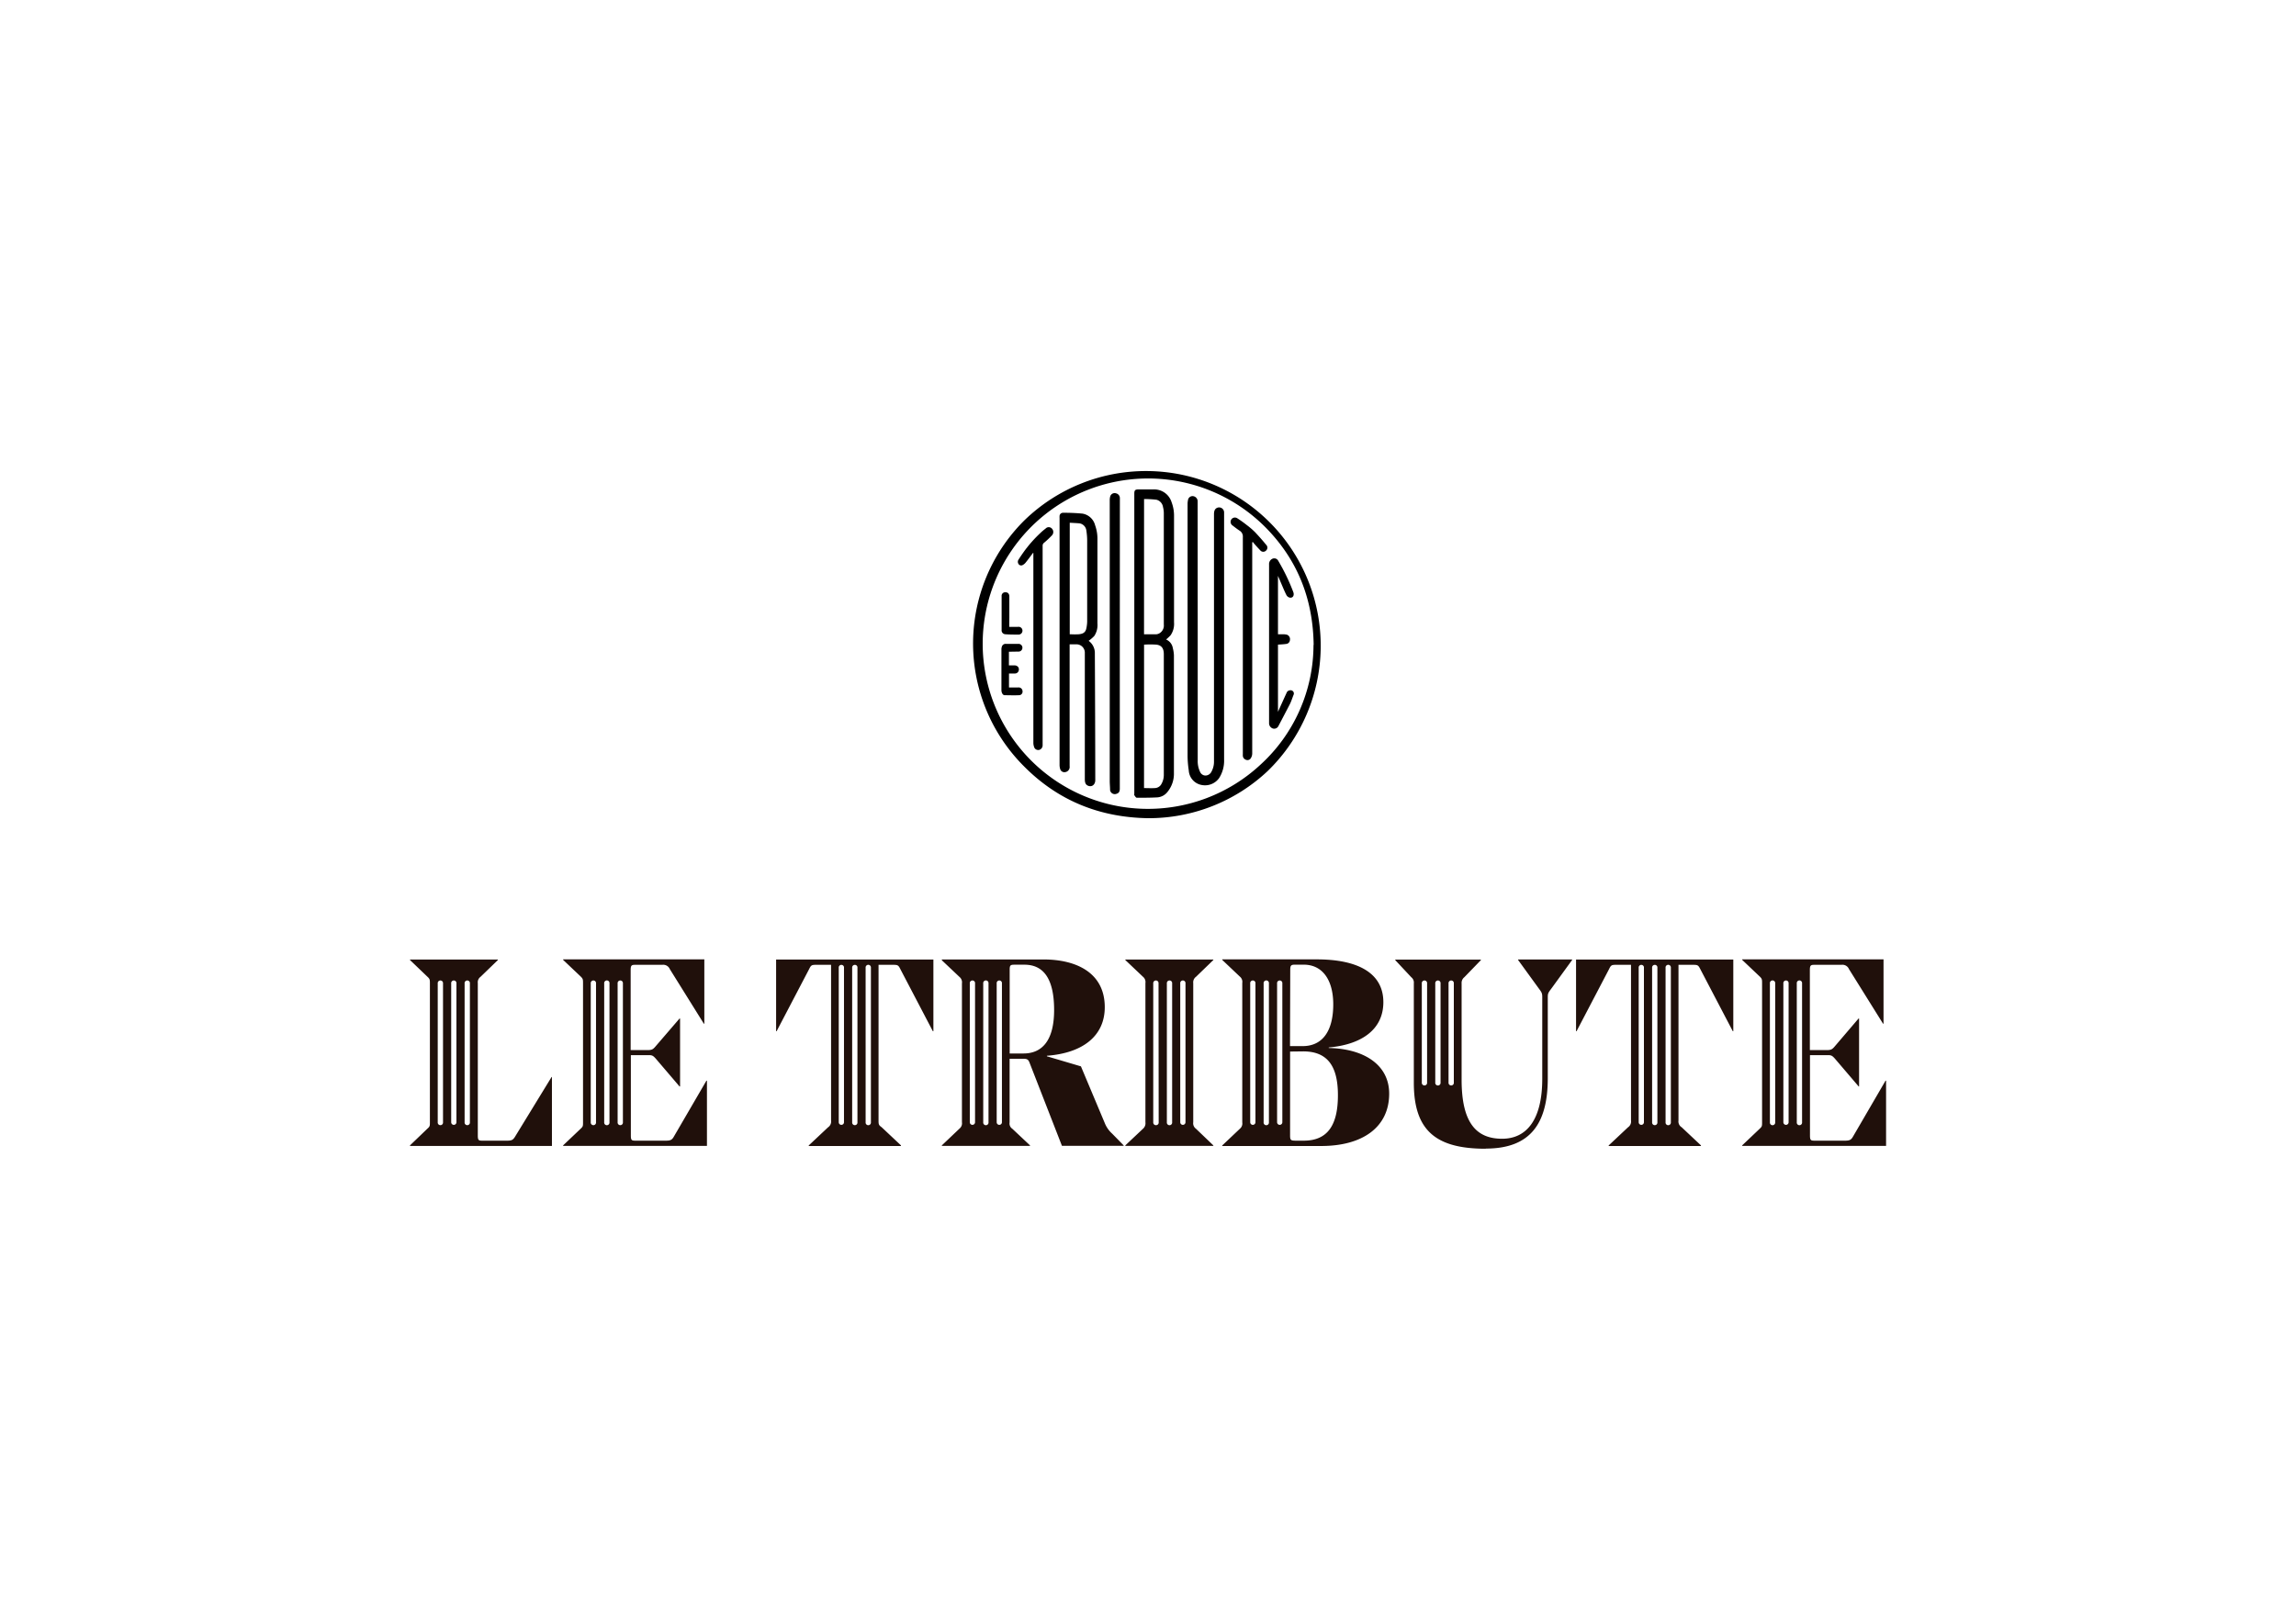 <svg id="Vrstva_1" data-name="Vrstva 1" xmlns="http://www.w3.org/2000/svg" viewBox="0 0 595.28 419.53"><defs><style>.cls-1{fill:#20100b;}</style></defs><title>logo_konkurence</title><path class="cls-1" d="M111.46,291c0,.88,0,1.11-.62,1.64L106.3,297v.14h36.8V279.28H143l-9.53,15.57c-.49.75-.84.93-2,.93h-6.4c-1,0-1.19-.13-1.19-1.37V254.93a1.75,1.75,0,0,1,.71-1.64l4.5-4.35v-.13H106.3v.13l4.54,4.35c.58.53.62.75.62,1.64Zm71.18-42.23H146v.13l4.59,4.35c.53.53.57.71.57,1.64V291c0,.93,0,1.11-.57,1.64L146,297v.13h37.29v-16.9h-.14l-8.47,14.55c-.48.84-.92,1-2.07,1h-7.86c-1,0-1.19-.13-1.19-1.37V273.6h4.64c.88,0,1.14.14,1.85.94l6.13,7.18h.14V264.11h-.14L170,271.29c-.71.85-1,.94-1.81,1h-4.68V251.56c0-1.24.23-1.38,1.2-1.38h7a1.85,1.85,0,0,1,1.95,1.11l8.82,14.15h.13V248.81Zm45.14,41.74V250.18h3.88c1.11,0,1.29.14,1.77,1.11l8.43,16.11H242V248.81H201.22V267.4h.13l8.43-16.11c.49-1,.66-1.11,1.76-1.11h3.93v40.37a1.81,1.81,0,0,1-.79,1.77l-5,4.7v.14h23.91V297l-5-4.7C227.83,291.75,227.78,291.57,227.78,290.55Zm207.4,0V250.18h3.89c1.1,0,1.27.14,1.76,1.11l8.43,16.11h.13V248.81H408.62V267.4h.13l8.43-16.11c.48-1,.66-1.11,1.76-1.11h3.93v40.37a1.81,1.81,0,0,1-.79,1.77l-5,4.7v.14H441V297l-5-4.7A1.75,1.75,0,0,1,435.18,290.55Zm53.18-41.74H451.69v.13l4.59,4.35c.53.53.57.71.57,1.64V291c0,.93,0,1.11-.57,1.64L451.69,297v.13H489v-16.9h-.14l-8.47,14.55c-.48.84-.93,1-2.07,1h-7.86c-1,0-1.19-.13-1.19-1.37V273.6h4.64c.88,0,1.14.14,1.85.94l6.13,7.18H482V264.11h-.14l-6.13,7.18c-.71.85-1,.94-1.81,1h-4.68V251.56c0-1.24.22-1.38,1.2-1.38h7a1.83,1.83,0,0,1,1.94,1.11l8.83,14.15h.13V248.81Zm-223,25.77c1,0,1.23.27,1.5.84l8.47,21.74h16V297l-3-3.06a7.26,7.26,0,0,1-1.85-2.61l-6.23-14.82-8.82-2.61v-.14c9.44-.71,15-5.23,15-12.59,0-9-7.46-12.38-15.89-12.38H244.19V249l4.59,4.34a1.78,1.78,0,0,1,.62,1.65V291a1.76,1.76,0,0,1-.62,1.64L244.19,297v.13h22.86V297l-4.59-4.31a1.62,1.62,0,0,1-.7-1.64v-16.5Zm-3.58-23.11c0-1.15.22-1.28,1.24-1.28h2.6c4.81,0,7.68,3.46,7.68,11.75,0,8-3.18,11.27-7.94,11.27h-3.58ZM309.37,291V254.93a1.77,1.77,0,0,1,.71-1.64l4.5-4.35v-.13H291.76v.13l4.59,4.35a1.76,1.76,0,0,1,.62,1.64V291a1.88,1.88,0,0,1-.62,1.68L291.76,297v.13h22.82V297l-4.5-4.31A1.74,1.74,0,0,1,309.37,291Zm7.51-42.23v.13l4.59,4.35a1.75,1.75,0,0,1,.61,1.64v36.15a1.77,1.77,0,0,1-.61,1.64l-4.59,4.35v.13h25.68c10.72,0,17.61-4.88,17.61-13.57,0-7.5-6.54-11.66-15.67-11.84v-.14c8.52-.75,14.16-4.65,14.16-11.75,0-7.58-6.66-11.09-17.25-11.09Zm21,23.86c6.44,0,9,4,9,11.36,0,7.54-2.51,11.79-8.86,11.79h-1.9c-1.46,0-1.64-.09-1.64-1.37V272.67Zm-3.36-21.11c0-1.15.18-1.38,1.24-1.38H338c5,0,7.67,4.13,7.67,10.29,0,6.79-2.69,10.83-7.94,10.83h-3.27Zm50.71,46.31c11.87,0,16.06-6.88,16.06-18.28v-21c0-1,.17-1.19.93-2.21l5.38-7.41v-.13h-14v.13l5.38,7.41c.75,1,.88,1.24.88,2.21v21.16c0,10.56-4,15.57-10.41,15.57-6.66,0-10.5-4.08-10.5-15.3V255a1.86,1.86,0,0,1,.7-1.6l4.29-4.43v-.14H361.75v.14l4.15,4.43a1.75,1.75,0,0,1,.66,1.6v25.77C366.56,293.25,372.39,297.87,385.19,297.87ZM114.86,291a.68.68,0,0,1-.66.76.69.69,0,0,1-.71-.76V255a.69.69,0,0,1,.71-.76.68.68,0,0,1,.66.76Zm3.48,0a.68.68,0,1,1-1.36,0V255a.68.68,0,0,1,.7-.76.68.68,0,0,1,.66.76Zm2.12-36a.69.69,0,0,1,.71-.76.68.68,0,0,1,.66.76v36a.68.68,0,0,1-.66.76.69.69,0,0,1-.71-.76Zm34.07,36a.68.68,0,0,1-.66.76.69.69,0,0,1-.71-.76V255a.69.69,0,0,1,.71-.76.68.68,0,0,1,.66.76Zm3.49,0a.69.69,0,1,1-1.37,0V255a.69.69,0,1,1,1.37,0Zm2.11-36a.69.69,0,0,1,.71-.76.68.68,0,0,1,.66.76v36a.68.68,0,0,1-.66.76.69.69,0,0,1-.71-.76Zm58.69,36a.68.68,0,1,1-1.36,0V250.94a.68.68,0,0,1,.7-.75.67.67,0,0,1,.66.75Zm3.49,0a.68.68,0,0,1-.66.76.69.69,0,0,1-.71-.76V250.94a.69.69,0,0,1,.71-.75.67.67,0,0,1,.66.75Zm2.12-40.05a.69.69,0,1,1,1.37,0V291a.69.69,0,1,1-1.37,0ZM252.8,291a.68.68,0,1,1-1.36,0V255a.68.68,0,0,1,.7-.76.68.68,0,0,1,.66.76Zm3.49,0a.69.69,0,1,1-1.37,0V255a.69.69,0,1,1,1.37,0Zm2.12-36a.68.68,0,0,1,.7-.76.68.68,0,0,1,.66.76v36a.68.68,0,1,1-1.36,0Zm42,36a.68.68,0,0,1-.66.76A.69.69,0,0,1,299,291V255a.69.69,0,0,1,.71-.76.68.68,0,0,1,.66.76Zm3.49,0a.69.69,0,1,1-1.37,0V255a.69.69,0,0,1,.71-.76.68.68,0,0,1,.66.76ZM306,255a.68.68,0,0,1,.7-.76.68.68,0,0,1,.66.76v36a.68.68,0,1,1-1.36,0Zm19.5,36a.68.68,0,1,1-1.36,0V255a.68.68,0,0,1,.7-.76.68.68,0,0,1,.66.76Zm3.49,0a.69.69,0,1,1-1.37,0V255a.69.69,0,1,1,1.37,0Zm2.12-36a.68.68,0,0,1,.7-.76.68.68,0,0,1,.66.76v36a.68.68,0,1,1-1.36,0ZM370,280.7a.68.68,0,0,1-.66.76.69.69,0,0,1-.71-.76V255a.69.69,0,0,1,.71-.76.68.68,0,0,1,.66.76Zm3.49,0a.69.69,0,1,1-1.37,0V255a.69.69,0,0,1,.71-.76.68.68,0,0,1,.66.76ZM375.56,255a.69.69,0,0,1,.71-.76.68.68,0,0,1,.66.76V280.7a.68.68,0,0,1-.66.76.69.69,0,0,1-.71-.76Zm50.66,36a.68.68,0,1,1-1.36,0V250.94a.68.68,0,0,1,.7-.75.67.67,0,0,1,.66.75Zm3.49,0a.68.68,0,0,1-.66.76.69.69,0,0,1-.71-.76V250.94a.69.69,0,0,1,.71-.75.67.67,0,0,1,.66.75Zm2.12-40.05a.69.69,0,1,1,1.37,0V291a.69.69,0,1,1-1.37,0ZM460.25,291a.69.69,0,1,1-1.37,0V255a.69.69,0,1,1,1.37,0Zm3.48,0a.68.68,0,1,1-1.36,0V255a.68.68,0,0,1,.7-.76.68.68,0,0,1,.66.76Zm2.12-36a.69.69,0,1,1,1.37,0v36a.69.69,0,1,1-1.37,0Z"/><path d="M297.59,212.16c-12.44-.21-23.2-4.51-32-13.35a45,45,0,0,1,0-63.88,45.28,45.28,0,1,1,63.08,65A45,45,0,0,1,297.59,212.16Zm43-44.92c-.16-11.57-3.93-21.39-11.6-29.58a42.89,42.89,0,0,0-74.21,29,42.85,42.85,0,0,0,72,31.64A42.11,42.11,0,0,0,340.55,167.24Z"/><path d="M302.33,165.82a2.94,2.94,0,0,1,1.75,2.26,8.46,8.46,0,0,1,.28,1.85q0,15.25,0,30.49a7.43,7.43,0,0,1-1.67,4.93,3.68,3.68,0,0,1-2.6,1.41c-1.79.1-3.58.1-5.37.09-.22,0-.45-.41-.63-.66-.06-.08,0-.26,0-.39V128c0-.88.22-1.09,1.09-1.09,1.3,0,2.59,0,3.89,0a4.72,4.72,0,0,1,4.7,3.35,9.87,9.87,0,0,1,.62,3.61c0,9.17,0,18.34,0,27.51a5.17,5.17,0,0,1-.89,3.34A11.72,11.72,0,0,1,302.33,165.82Zm-5.72,38.53c1,0,1.89.06,2.81,0a2,2,0,0,0,1.74-1.13,4.72,4.72,0,0,0,.58-2.23c0-3.85,0-7.7,0-11.56,0-6.59,0-13.19,0-19.78,0-1.55-.59-2.31-1.89-2.49a23.16,23.16,0,0,0-3.23,0Zm0-39.88c1.1,0,2.16,0,3.21,0a2,2,0,0,0,.87-.31,2.33,2.33,0,0,0,1.05-2.22q0-14.35,0-28.7a6.5,6.5,0,0,0-.21-1.77,2.28,2.28,0,0,0-1.71-1.89,28.07,28.07,0,0,0-3.2-.18Z"/><path d="M310.53,163.74q0,16.71,0,33.42a6.38,6.38,0,0,0,.59,2.94,1.56,1.56,0,0,0,1.36,1,1.75,1.75,0,0,0,1.61-1,5.34,5.34,0,0,0,.66-2.67q0-32.06,0-64.11c0-.94.29-1.47.94-1.69a1.3,1.3,0,0,1,1.68,1.26c0,.12,0,.24,0,.36q0,31.85,0,63.7a8.33,8.33,0,0,1-1.3,4.82,4.49,4.49,0,0,1-4.46,1.79,4.06,4.06,0,0,1-3.4-3.78,26.64,26.64,0,0,1-.31-3.78q0-32.68,0-65.37a4.41,4.41,0,0,1,.1-.89,1.19,1.19,0,0,1,1.3-1.09,1.35,1.35,0,0,1,1.21,1.29c0,.14,0,.27,0,.41Z"/><path d="M282.25,166.17a3.89,3.89,0,0,1,1.61,3.28q.09,16.41.11,32.84c0,1.18-.89,1.87-1.88,1.45-.75-.32-.82-1-.83-1.72,0-2.88,0-5.76,0-8.63v-24a2.17,2.17,0,0,0-2.34-2.31c-.52,0-1,0-1.6,0v31.58a1.36,1.36,0,0,1-1.19,1.56,1.13,1.13,0,0,1-1.22-.69,3.75,3.75,0,0,1-.2-1.1q0-32.05,0-64.11a3.49,3.49,0,0,1,0-.46.87.87,0,0,1,.92-.89,48.16,48.16,0,0,1,5,.21,4.07,4.07,0,0,1,3.29,3,10.38,10.38,0,0,1,.61,3.66c0,7.26,0,14.53,0,21.8a5.13,5.13,0,0,1-.81,3.26A10.17,10.17,0,0,1,282.25,166.17Zm-4.9-30.62v28.92h.33a18.48,18.48,0,0,0,2,0c.91-.1,1.78-.32,2-1.66a9,9,0,0,0,.19-1.62q0-10.53,0-21.05a16.4,16.4,0,0,0-.21-2.53,2.13,2.13,0,0,0-1.76-1.9C279.05,135.63,278.22,135.6,277.35,135.55Z"/><path d="M290.33,166.9v37.55c0,.89-.27,1.27-1.09,1.45a1.23,1.23,0,0,1-1.43-1c0-.79-.09-1.57-.09-2.36q0-26.11,0-52.23c0-5.8,0-11.6,0-17.4,0-1.06,0-2.11,0-3.17a3.56,3.56,0,0,1,.12-1,1.19,1.19,0,0,1,1.51-.82,1.28,1.28,0,0,1,1,1.22c0,.13,0,.27,0,.4Z"/><path d="M324.66,140.63v.6q0,27.11,0,54.2a2.29,2.29,0,0,1-.46,1.31A1,1,0,0,1,323,197a1.17,1.17,0,0,1-.77-1,3.53,3.53,0,0,1,0-.46q0-28.12,0-56.27a1.76,1.76,0,0,0-.86-1.68c-.63-.41-1.21-.87-1.8-1.32a1.14,1.14,0,0,1-.29-1.63,1.13,1.13,0,0,1,1.51-.25,28.85,28.85,0,0,1,2.46,1.76A20.2,20.2,0,0,1,325.4,138c1,1.06,2,2.19,2.9,3.3a1,1,0,0,1,0,1.41,1,1,0,0,1-1.55,0c-.49-.52-1-1.06-1.45-1.59-.17-.19-.32-.39-.48-.58Z"/><path d="M267.82,143.38c-.67.89-1.25,1.7-1.87,2.46a2.36,2.36,0,0,1-.91.73.8.8,0,0,1-1-.38,1,1,0,0,1,.06-1.12c.41-.66.86-1.3,1.3-1.93a33.8,33.8,0,0,1,4.25-4.85,15.54,15.54,0,0,1,1.44-1.23,1.1,1.1,0,0,1,1.63,0,1.27,1.27,0,0,1,0,1.78,23.91,23.91,0,0,1-2,1.88.94.94,0,0,0-.4.84q0,17.82,0,35.63v16a1.25,1.25,0,0,1-.76,1.22,1.13,1.13,0,0,1-1.33-.44,3.12,3.12,0,0,1-.31-1.32c0-1.68,0-3.36,0-5.05V143.38Z"/><path d="M331.34,167.15v17.42c.77-1.7,1.49-3.3,2.22-4.89a1,1,0,0,1,.9-.68.84.84,0,0,1,.9,1.22c-.31.8-.57,1.63-.95,2.39-1,1.93-2,3.83-3,5.74a1.21,1.21,0,0,1-1.44.54,1.46,1.46,0,0,1-.94-1.24V146.36a1.5,1.5,0,0,1,.88-1.48,1.16,1.16,0,0,1,1.5.54,51.94,51.94,0,0,1,3.91,8.13c.31.89-.16,1.6-1,1.4a1.35,1.35,0,0,1-.82-.7c-.54-1.09-1-2.22-1.48-3.34l-.68-1.59v15.15c.5,0,1,0,1.46,0a3.82,3.82,0,0,1,.89.12,1.23,1.23,0,0,1,.75,1.37,1.07,1.07,0,0,1-.87,1C332.85,167.07,332.12,167.1,331.34,167.15Z"/><path d="M261.58,169v3.53c.48,0,.94,0,1.41,0,.89,0,1.38.69,1.1,1.45a1,1,0,0,1-1,.66c-.49,0-1,0-1.49,0v3.63h2.33a1,1,0,0,1,1.18.93.93.93,0,0,1-1,1.07c-1.21.06-2.43,0-3.64,0-.48,0-.83-.65-.83-1.32q0-5.33,0-10.65a1.9,1.9,0,0,1,.09-.53,1,1,0,0,1,1.1-.81H264a1,1,0,0,1,1.08,1,1,1,0,0,1-1.09,1Z"/><path d="M261.66,162.55c.8,0,1.52,0,2.24,0a1,1,0,0,1,1.19.9,1,1,0,0,1-1,1.1c-1.15,0-2.31,0-3.46-.09a1,1,0,0,1-.94-1.1c0-2.93,0-5.85,0-8.78a.92.92,0,0,1,1-1c.63,0,1,.39,1,1.12,0,1.81,0,3.63,0,5.44Z"/></svg>